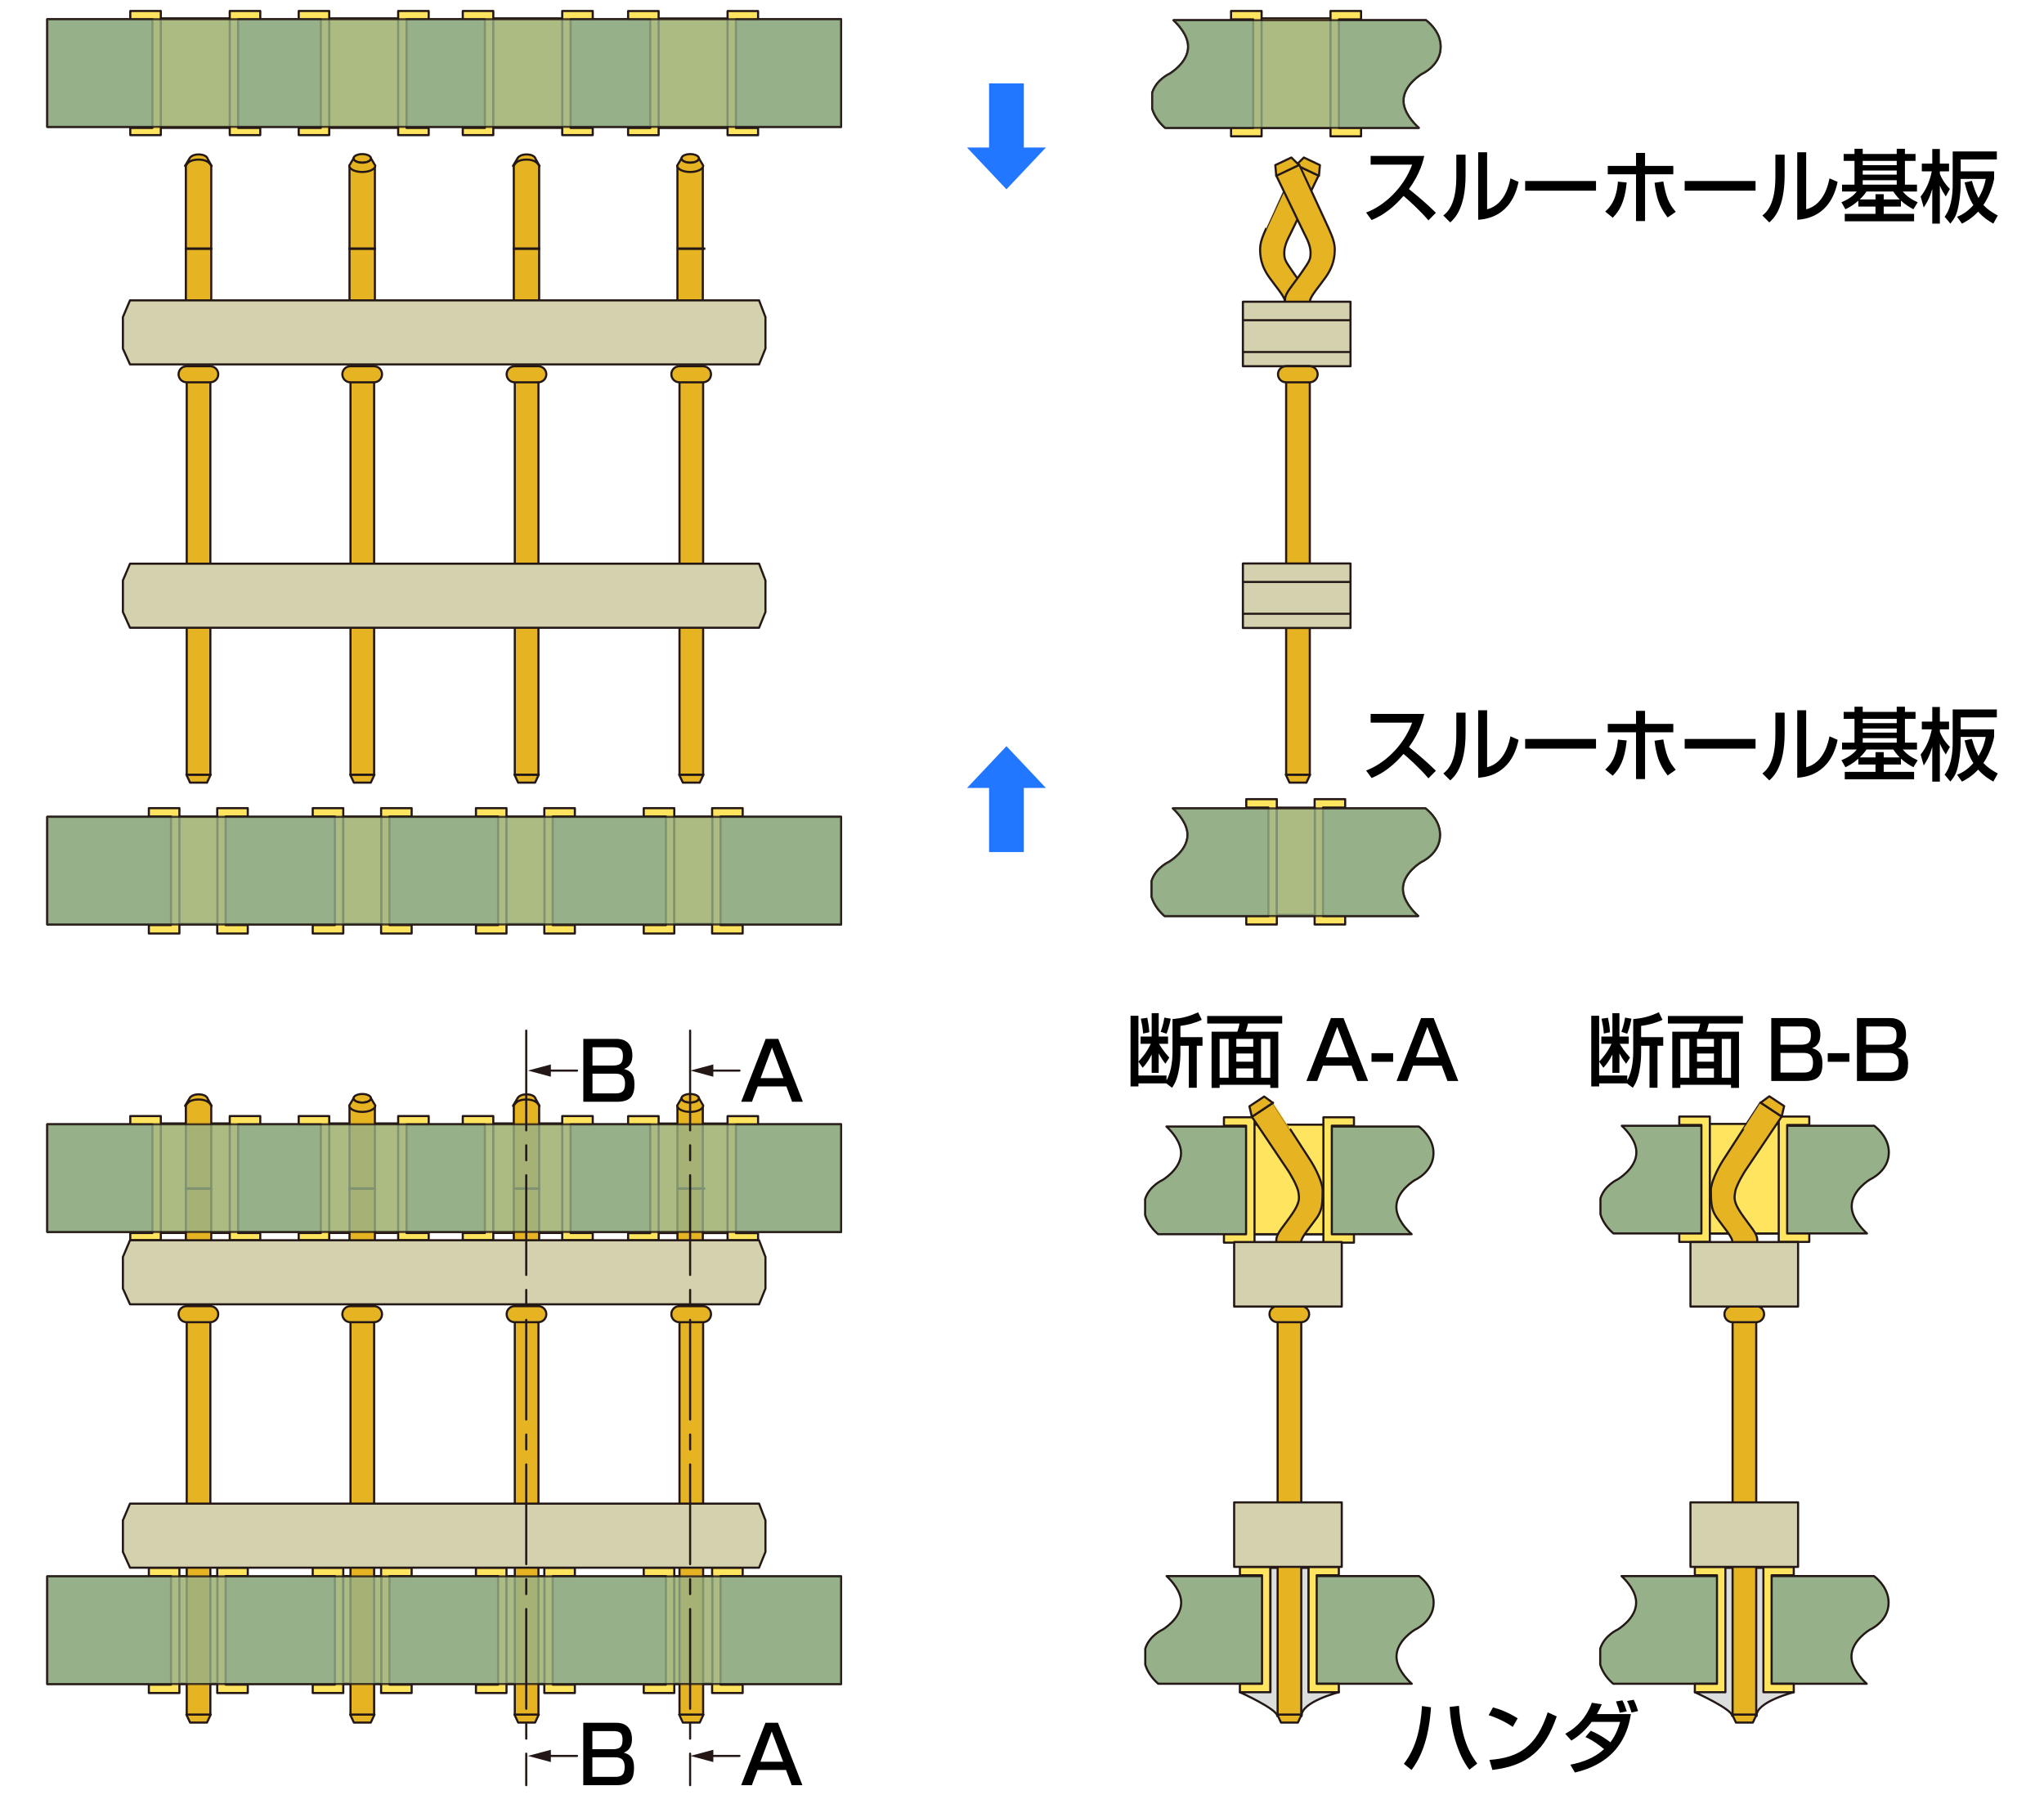 <?xml version="1.0" encoding="utf-8"?>
<!-- Generator: Adobe Illustrator 28.0.0, SVG Export Plug-In . SVG Version: 6.00 Build 0)  -->
<svg version="1.1" id="レイヤー_1" xmlns="http://www.w3.org/2000/svg" xmlns:xlink="http://www.w3.org/1999/xlink" x="0px"
	 y="0px" width="410px" height="360px" viewBox="0 0 410 360" style="enable-background:new 0 0 410 360;" xml:space="preserve">
<style type="text/css">
	.st0{fill:#96B08A;stroke:#231815;stroke-width:0.425;stroke-linecap:round;stroke-linejoin:round;}
	.st1{fill:#FFE45F;stroke:#231815;stroke-width:0.425;stroke-linecap:round;stroke-linejoin:round;}
	.st2{opacity:0.8;fill:#96B08A;stroke:#231815;stroke-width:0.425;stroke-linecap:round;stroke-linejoin:round;}
	.st3{fill:#2177FF;}
	.st4{fill:#E6B422;stroke:#231815;stroke-width:0.425;stroke-linecap:round;stroke-linejoin:round;}
	.st5{fill:#D4D1AE;stroke:#231815;stroke-width:0.425;stroke-linecap:round;stroke-linejoin:round;}
	.st6{fill:#DCDDDD;stroke:#231815;stroke-width:0.42;stroke-linecap:round;stroke-linejoin:round;}
	.st7{fill:#E6B422;stroke:#231815;stroke-width:0.51;stroke-linecap:round;stroke-linejoin:round;}
	.st8{fill:none;stroke:#231815;stroke-width:0.425;stroke-linecap:round;stroke-linejoin:round;stroke-dasharray:20,3,3,3;}
	.st9{fill:none;stroke:#231815;stroke-width:0.425;stroke-linecap:round;stroke-linejoin:round;}
	.st10{fill:#231815;}
</style>
<g>
	<g>
		<path class="st0" d="M281.397,178.246c0-3.222,3.725-5.398,3.725-5.398s3.724-1.633,3.724-5.397c0-2.644-1.832-4.476-2.926-5.336
			h-50.645c1.094,1.022,2.93,3.072,2.93,5.336c0,3.223-3.725,5.397-3.725,5.397s-2.664,1.18-3.48,3.826v3.193
			c0.511,1.761,1.743,3.092,2.597,3.838h50.864C283.392,182.732,281.397,180.605,281.397,178.246z"/>
		<path class="st1" d="M255.269,160.261h-5.286v1.687c0,0,3.248,0,4.441,0c0,1.511,0,20.254,0,21.767c-1.193,0-4.441,0-4.441,0
			v1.688h6.13v-25.142H255.269z"/>
		<path class="st1" d="M264.547,160.261h5.279v1.687c0,0-3.242,0-4.441,0c0,1.511,0,20.254,0,21.767c1.199,0,4.441,0,4.441,0v1.688
			h-6.128v-25.142H264.547z"/>
		<rect x="256.113" y="161.976" class="st1" width="7.621" height="21.5"/>
	</g>
	<path class="st2" d="M281.397,178.246c0-3.222,3.725-5.398,3.725-5.398s3.724-1.633,3.724-5.397c0-2.644-1.832-4.476-2.926-5.336
		h-50.645c1.094,1.022,2.93,3.072,2.93,5.336c0,3.223-3.725,5.397-3.725,5.397s-2.664,1.18-3.48,3.826v3.193
		c0.511,1.761,1.743,3.092,2.597,3.838h50.864C283.392,182.732,281.397,180.605,281.397,178.246z"/>
	<polygon class="st3" points="201.881,37.964 209.791,29.588 205.371,29.588 205.371,16.723 198.394,16.723 198.394,29.588 
		193.974,29.588 	"/>
	<rect x="9.482" y="3.851" class="st0" width="159.229" height="21.594"/>
	<g>
		<g>
			<rect x="31.624" y="3.682" class="st1" width="15.133" height="21.965"/>
			<path class="st1" d="M31.411,2.201h-5.279v1.689c0,0,3.242,0,4.435,0c0,1.509,0,20.257,0,21.765c-1.193,0-4.435,0-4.435,0v1.438
				h6.124V2.201H31.411z"/>
			<path class="st1" d="M46.923,2.201h5.281v1.689c0,0-3.244,0-4.44,0c0,1.509,0,20.257,0,21.765c1.195,0,4.44,0,4.44,0v1.438
				h-6.122V2.201H46.923z"/>
		</g>
		<g>
			<rect x="65.409" y="3.682" class="st1" width="15.133" height="21.965"/>
			<path class="st1" d="M65.196,2.201h-5.279v1.689c0,0,3.242,0,4.435,0c0,1.509,0,20.257,0,21.765c-1.193,0-4.435,0-4.435,0v1.438
				h6.124V2.201H65.196z"/>
			<path class="st1" d="M80.708,2.201h5.281v1.689c0,0-3.244,0-4.44,0c0,1.509,0,20.257,0,21.765c1.195,0,4.44,0,4.44,0v1.438
				h-6.122V2.201H80.708z"/>
		</g>
		<g>
			<rect x="98.318" y="3.682" class="st1" width="15.133" height="21.965"/>
			<path class="st1" d="M98.104,2.201h-5.279v1.689c0,0,3.242,0,4.435,0c0,1.509,0,20.257,0,21.765c-1.193,0-4.435,0-4.435,0v1.438
				h6.124V2.201H98.104z"/>
			<path class="st1" d="M113.616,2.201h5.281v1.689c0,0-3.244,0-4.44,0c0,1.509,0,20.257,0,21.765c1.195,0,4.44,0,4.44,0v1.438
				h-6.122V2.201H113.616z"/>
		</g>
		<g>
			<rect x="131.481" y="3.699" class="st1" width="15.133" height="21.965"/>
			<path class="st1" d="M131.268,2.218h-5.279v1.689c0,0,3.242,0,4.435,0c0,1.509,0,20.257,0,21.765c-1.193,0-4.435,0-4.435,0v1.438
				h6.124V2.218H131.268z"/>
			<path class="st1" d="M146.78,2.218h5.281v1.689c0,0-3.244,0-4.44,0c0,1.509,0,20.257,0,21.765c1.195,0,4.44,0,4.44,0v1.438
				h-6.122V2.218H146.78z"/>
		</g>
	</g>
	<rect x="9.482" y="3.851" class="st2" width="159.229" height="21.594"/>
	<path class="st0" d="M281.519,20.186c0-3.222,3.725-5.398,3.725-5.398s3.724-1.633,3.724-5.397c0-2.644-1.832-4.476-2.926-5.336
		h-50.645c1.094,1.022,2.93,3.072,2.93,5.336c0,3.223-3.725,5.397-3.725,5.397s-2.664,1.18-3.48,3.826v3.193
		c0.511,1.761,1.743,3.092,2.597,3.838h50.864C283.514,24.672,281.519,22.545,281.519,20.186z"/>
	<rect x="252.429" y="3.682" class="st1" width="15.137" height="21.963"/>
	<path class="st1" d="M252.219,2.201h-5.286v1.687c0,0,3.248,0,4.441,0c0,1.511,0,20.254,0,21.767c-1.193,0-4.441,0-4.441,0v1.688
		h6.13V2.201H252.219z"/>
	<path class="st1" d="M267.733,2.201h5.279v1.687c0,0-3.242,0-4.441,0c0,1.511,0,20.254,0,21.767c1.199,0,4.441,0,4.441,0v1.688
		h-6.128V2.201H267.733z"/>
	<path class="st2" d="M281.519,20.186c0-3.222,3.725-5.398,3.725-5.398s3.724-1.633,3.724-5.397c0-2.644-1.832-4.476-2.926-5.336
		h-50.645c1.094,1.022,2.93,3.072,2.93,5.336c0,3.223-3.725,5.397-3.725,5.397s-2.664,1.18-3.48,3.826v3.193
		c0.511,1.761,1.743,3.092,2.597,3.838h50.864C283.514,24.672,281.519,22.545,281.519,20.186z"/>
	<path class="st4" d="M254.045,45.653c-0.841,1.871-1.304,3.043-1.285,4.501c0.017,2.117,0.656,3.804,1.813,5.431
		c1.153,1.634,3.119,3.911,3.14,4.727l0.007,0.958l5.011-0.027c0.021-0.672,0.027,0.064-0.012-1.239
		c-0.037-1.266-1.393-2.589-3.223-5.229c-1.831-2.648-1.885-2.735-1.885-4.225c0-1.494,1.153-3.488,1.153-3.488l5.726-11.86
		l-4.599-2.18C259.893,33.023,254.892,43.788,254.045,45.653z"/>
	<polygon class="st4" points="261.538,31.59 264.757,33.113 264.566,35.258 259.997,33.096 	"/>
	<path class="st4" d="M266.445,45.653c0.843,1.871,1.305,3.043,1.288,4.501c-0.02,2.117-0.664,3.804-1.813,5.431
		c-1.154,1.634-3.122,3.911-3.145,4.727v0.958l-5.014-0.027c-0.028-0.672-0.031,0.064,0.007-1.239
		c0.04-1.266,1.396-2.589,3.227-5.229c1.827-2.648,1.885-2.735,1.885-4.225c0-1.494-1.152-3.488-1.152-3.488l-5.727-11.86
		l4.595-2.18C260.596,33.023,265.604,43.788,266.445,45.653z"/>
	<polygon class="st4" points="259.03,31.59 255.807,33.113 256.001,35.258 260.566,33.096 	"/>
	<g>
		<polygon class="st5" points="270.895,73.446 249.309,73.446 249.309,64.218 249.309,60.514 270.895,60.514 		"/>
		<path class="st5" d="M270.864,64.218"/>
		<line class="st5" x1="249.309" y1="64.218" x2="270.864" y2="64.218"/>
		<line class="st5" x1="249.309" y1="70.596" x2="270.864" y2="70.596"/>
	</g>
	<g>
		<g>
			<g>
				<path d="M274.021,42.622c3.425-1.249,7.459-4.738,9.235-9.604h-8.323v-1.745h10.756c-0.224,0.96-0.784,3.49-3.073,6.643
					c1.873,1.504,3.698,3.073,5.41,4.754l-1.504,1.521c-1.809-2.129-4.258-4.29-4.994-4.898c-1.856,2.145-3.874,3.81-6.402,4.834
					L274.021,42.622z"/>
			</g>
			<g>
				<path d="M293.975,35.115c0,6.723-2.272,8.771-3.073,9.492l-1.393-1.393c0.736-0.592,2.609-2.049,2.609-7.747v-4.45h1.856V35.115
					z M298.297,41.966c3.681-0.88,4.514-5.378,4.674-6.194l1.632,0.704c-1.472,7.043-6.578,7.475-8.099,7.603V30.538h1.793V41.966z"
					/>
			</g>
			<g>
				<path d="M320.139,36.3v1.937h-14.214V36.3H320.139z"/>
			</g>
			<g>
				<path d="M321.989,42.43c0.864-0.816,2.257-2.161,2.545-6.002l1.761,0.176c-0.4,4.129-1.553,5.778-2.801,7.059L321.989,42.43z
					 M329.977,30.666v2.609h5.666v1.681h-5.666v9.38h-1.809v-9.38h-5.667v-1.681h5.667v-2.609H329.977z M333.642,36.396
					c0.528,3.009,1.024,4.402,2.497,6.083l-1.633,1.137c-1.744-2.289-2.257-4.05-2.625-6.963L333.642,36.396z"/>
			</g>
			<g>
				<path d="M352.139,36.3v1.937h-14.214V36.3H352.139z"/>
			</g>
			<g>
				<path d="M357.975,35.115c0,6.723-2.272,8.771-3.073,9.492l-1.393-1.393c0.736-0.592,2.609-2.049,2.609-7.747v-4.45h1.856V35.115
					z M362.297,41.966c3.681-0.88,4.514-5.378,4.674-6.194l1.632,0.704c-1.472,7.043-6.578,7.475-8.099,7.603V30.538h1.793V41.966z"
					/>
			</g>
			<g>
				<path d="M372.758,40.253c-1.168,1.024-1.969,1.408-2.593,1.712l-0.8-1.408c0.88-0.353,2.257-1.041,3.073-2.145h-2.945v-1.376
					h2.497v-4.77h-2.177v-1.393h2.177v-1.041h1.648v1.041h6.818v-1.041h1.649v1.041h2.128v1.393h-2.128v4.77h2.417v1.376h-2.85
					c0.896,1.041,1.665,1.537,2.993,2.161l-0.864,1.393c-0.912-0.496-1.665-0.96-2.497-1.729v1.185h-3.457v1.473h6.098v1.488
					h-13.909v-1.488h6.162v-1.473h-3.441V40.253z M376.199,39.997v-1.056h1.649v1.056h3.217c-0.672-0.672-1.024-1.185-1.296-1.584
					h-5.379c-0.256,0.384-0.608,0.88-1.345,1.584H376.199z M373.639,32.266v0.848h6.818v-0.848H373.639z M373.639,34.203v0.816
					h6.818v-0.816H373.639z M373.639,36.14v0.896h6.818V36.14H373.639z"/>
			</g>
			<g>
				<path d="M385.253,39.421c1.185-1.457,1.856-3.233,2.241-5.058h-2.001V32.81h2.097v-2.929h1.521v2.929h1.841v1.553h-1.841v0.496
					c0.288,0.752,0.849,1.873,2.017,3.025l-0.832,1.521c-0.305-0.48-0.784-1.216-1.185-2.193v7.635h-1.521v-6.979
					c-0.528,1.969-1.345,3.202-1.713,3.746L385.253,39.421z M399.995,35.883c-0.16,0.721-0.673,3.025-2.146,5.234
					c1.024,1.104,2.241,1.761,2.882,2.097l-0.896,1.633c-0.704-0.4-1.921-1.121-3.042-2.401c-1.36,1.44-2.576,2.065-3.249,2.401
					l-0.977-1.376c0.608-0.24,1.841-0.736,3.266-2.337c-0.8-1.265-1.297-2.593-1.761-4.546l1.473-0.304
					c0.336,1.201,0.721,2.321,1.312,3.425c0.992-1.632,1.297-3.025,1.457-3.826h-5.026v1.104c0,1.921-0.336,3.762-0.496,4.546
					c-0.353,1.729-0.849,2.417-1.568,3.313l-1.153-1.376c0.513-0.72,1.617-2.305,1.617-6.579v-6.515h8.852v1.601h-7.251v2.385h6.707
					V35.883z"/>
			</g>
		</g>
	</g>
	<g>
		<rect x="9.482" y="163.81" class="st0" width="159.229" height="21.594"/>
		<g>
			<g>
				<path class="st1" d="M134.412,162.07h-5.286v1.687c0,0,3.248,0,4.441,0c0,1.511,0,20.254,0,21.767c-1.193,0-4.441,0-4.441,0
					v1.688h6.13V162.07H134.412z"/>
				<path class="st1" d="M143.691,162.07h5.279v1.687c0,0-3.242,0-4.441,0c0,1.511,0,20.254,0,21.767c1.199,0,4.441,0,4.441,0v1.688
					h-6.128V162.07H143.691z"/>
				<rect x="135.256" y="163.785" class="st1" width="7.621" height="21.5"/>
			</g>
			<g>
				<path class="st1" d="M100.753,162.07h-5.286v1.687c0,0,3.248,0,4.441,0c0,1.511,0,20.254,0,21.767c-1.193,0-4.441,0-4.441,0
					v1.688h6.13V162.07H100.753z"/>
				<path class="st1" d="M110.032,162.07h5.279v1.687c0,0-3.242,0-4.441,0c0,1.511,0,20.254,0,21.767c1.199,0,4.441,0,4.441,0v1.688
					h-6.128V162.07H110.032z"/>
				<rect x="101.597" y="163.785" class="st1" width="7.621" height="21.5"/>
			</g>
			<g>
				<path class="st1" d="M68.014,162.07h-5.286v1.687c0,0,3.248,0,4.441,0c0,1.511,0,20.254,0,21.767c-1.193,0-4.441,0-4.441,0
					v1.688h6.13V162.07H68.014z"/>
				<path class="st1" d="M77.293,162.07h5.279v1.687c0,0-3.242,0-4.441,0c0,1.511,0,20.254,0,21.767c1.199,0,4.441,0,4.441,0v1.688
					h-6.128V162.07H77.293z"/>
				<rect x="68.858" y="163.785" class="st1" width="7.621" height="21.5"/>
			</g>
			<g>
				<path class="st1" d="M35.143,162.07h-5.286v1.687c0,0,3.248,0,4.441,0c0,1.511,0,20.254,0,21.767c-1.193,0-4.441,0-4.441,0
					v1.688h6.13V162.07H35.143z"/>
				<path class="st1" d="M44.422,162.07h5.279v1.687c0,0-3.242,0-4.441,0c0,1.511,0,20.254,0,21.767c1.199,0,4.441,0,4.441,0v1.688
					h-6.128V162.07H44.422z"/>
				<rect x="35.987" y="163.785" class="st1" width="7.621" height="21.5"/>
			</g>
		</g>
	</g>
	<rect x="9.482" y="163.81" class="st2" width="159.229" height="21.594"/>
	<polygon class="st3" points="201.884,149.641 193.974,158.017 198.394,158.017 198.394,170.882 205.371,170.882 205.371,158.017 
		209.791,158.017 	"/>
	<g>
		<g>
			<g>
				<path d="M274.021,154.521c3.425-1.249,7.459-4.738,9.235-9.604h-8.323v-1.745h10.756c-0.224,0.96-0.784,3.49-3.073,6.643
					c1.873,1.504,3.698,3.073,5.41,4.754l-1.504,1.521c-1.809-2.129-4.258-4.29-4.994-4.898c-1.856,2.145-3.874,3.81-6.402,4.834
					L274.021,154.521z"/>
			</g>
			<g>
				<path d="M293.975,147.015c0,6.723-2.272,8.771-3.073,9.492l-1.393-1.393c0.736-0.592,2.609-2.049,2.609-7.747v-4.45h1.856
					V147.015z M298.297,153.865c3.681-0.88,4.514-5.378,4.674-6.194l1.632,0.704c-1.472,7.043-6.578,7.475-8.099,7.603v-13.541
					h1.793V153.865z"/>
			</g>
			<g>
				<path d="M320.139,148.199v1.937h-14.214v-1.937H320.139z"/>
			</g>
			<g>
				<path d="M321.989,154.33c0.864-0.816,2.257-2.161,2.545-6.002l1.761,0.176c-0.4,4.129-1.553,5.778-2.801,7.059L321.989,154.33z
					 M329.977,142.565v2.609h5.666v1.681h-5.666v9.38h-1.809v-9.38h-5.667v-1.681h5.667v-2.609H329.977z M333.642,148.295
					c0.528,3.009,1.024,4.402,2.497,6.083l-1.633,1.137c-1.744-2.289-2.257-4.05-2.625-6.963L333.642,148.295z"/>
			</g>
			<g>
				<path d="M352.139,148.199v1.937h-14.214v-1.937H352.139z"/>
			</g>
			<g>
				<path d="M357.975,147.015c0,6.723-2.272,8.771-3.073,9.492l-1.393-1.393c0.736-0.592,2.609-2.049,2.609-7.747v-4.45h1.856
					V147.015z M362.297,153.865c3.681-0.88,4.514-5.378,4.674-6.194l1.632,0.704c-1.472,7.043-6.578,7.475-8.099,7.603v-13.541
					h1.793V153.865z"/>
			</g>
			<g>
				<path d="M372.758,152.153c-1.168,1.024-1.969,1.408-2.593,1.712l-0.8-1.408c0.88-0.353,2.257-1.041,3.073-2.145h-2.945v-1.376
					h2.497v-4.77h-2.177v-1.393h2.177v-1.041h1.648v1.041h6.818v-1.041h1.649v1.041h2.128v1.393h-2.128v4.77h2.417v1.376h-2.85
					c0.896,1.041,1.665,1.537,2.993,2.161l-0.864,1.393c-0.912-0.496-1.665-0.96-2.497-1.729v1.185h-3.457v1.473h6.098v1.488
					h-13.909v-1.488h6.162v-1.473h-3.441V152.153z M376.199,151.896v-1.056h1.649v1.056h3.217c-0.672-0.672-1.024-1.185-1.296-1.584
					h-5.379c-0.256,0.384-0.608,0.88-1.345,1.584H376.199z M373.639,144.166v0.848h6.818v-0.848H373.639z M373.639,146.102v0.816
					h6.818v-0.816H373.639z M373.639,148.039v0.896h6.818v-0.896H373.639z"/>
			</g>
			<g>
				<path d="M385.253,151.32c1.185-1.457,1.856-3.233,2.241-5.058h-2.001v-1.553h2.097v-2.929h1.521v2.929h1.841v1.553h-1.841v0.496
					c0.288,0.752,0.849,1.873,2.017,3.025l-0.832,1.521c-0.305-0.48-0.784-1.216-1.185-2.193v7.635h-1.521v-6.979
					c-0.528,1.969-1.345,3.202-1.713,3.746L385.253,151.32z M399.995,147.783c-0.16,0.721-0.673,3.025-2.146,5.234
					c1.024,1.104,2.241,1.761,2.882,2.097l-0.896,1.633c-0.704-0.4-1.921-1.121-3.042-2.401c-1.36,1.44-2.576,2.065-3.249,2.401
					l-0.977-1.376c0.608-0.24,1.841-0.736,3.266-2.337c-0.8-1.265-1.297-2.593-1.761-4.546l1.473-0.304
					c0.336,1.201,0.721,2.321,1.312,3.425c0.992-1.632,1.297-3.025,1.457-3.826h-5.026v1.104c0,1.921-0.336,3.762-0.496,4.546
					c-0.353,1.729-0.849,2.417-1.568,3.313l-1.153-1.376c0.513-0.72,1.617-2.305,1.617-6.579v-6.515h8.852v1.601h-7.251v2.385h6.707
					V147.783z"/>
			</g>
		</g>
	</g>
	<g>
		<path class="st0" d="M280.121,332.209c0-3.222,3.725-5.398,3.725-5.398s3.724-1.633,3.724-5.397c0-2.644-1.832-4.476-2.926-5.336
			H234c1.094,1.022,2.93,3.072,2.93,5.336c0,3.223-3.725,5.397-3.725,5.397s-2.664,1.18-3.48,3.826v3.193
			c0.511,1.761,1.743,3.092,2.597,3.838h50.864C282.116,336.696,280.121,334.568,280.121,332.209z"/>
		<path class="st1" d="M253.993,314.225h-5.286v1.687c0,0,3.248,0,4.441,0c0,1.511,0,20.254,0,21.767c-1.193,0-4.441,0-4.441,0
			v1.688h6.13v-25.142H253.993z"/>
		<path class="st1" d="M263.271,314.225h5.279v1.687c0,0-3.242,0-4.441,0c0,1.511,0,20.254,0,21.767c1.199,0,4.441,0,4.441,0v1.688
			h-6.128v-25.142H263.271z"/>
		<path class="st6" d="M262.458,339.367v-24.943h-7.621v24.943h-6.13c0,0,7.499,3.386,7.499,4.781h4.884
			c-0.182-2.841,7.461-4.781,7.461-4.781H262.458z"/>
	</g>
	<g>
		<g>
			<rect x="70.106" y="33.24" class="st4" width="5.088" height="38.272"/>
			<line class="st7" x1="70.106" y1="49.87" x2="75.195" y2="49.87"/>
			<path class="st4" d="M70.912,31.765c0,0.475,0.788,0.863,1.757,0.863c0.965,0,1.748-0.388,1.748-0.863
				c0-0.475-0.783-0.863-1.748-0.863C71.699,30.903,70.912,31.29,70.912,31.765z"/>
			<path class="st4" d="M70.057,33.213c0,0.71,1.167,1.28,2.611,1.28c1.443,0,2.608-0.571,2.608-1.28l-0.859-1.448
				c0,0.475-0.783,0.863-1.748,0.863c-0.969,0-1.757-0.388-1.757-0.863L70.057,33.213z"/>
			<path class="st4" d="M108.149,71.252h-5.088V33.24c0,0,0.729-1.489,2.545-1.489c1.812,0,2.543,1.489,2.543,1.489V71.252z"/>
			<line class="st7" x1="103.061" y1="49.87" x2="108.149" y2="49.87"/>
			<path class="st4" d="M102.903,33.28c0.231-0.654,1.264-1.279,2.703-1.279c1.444,0,2.371,0.637,2.608,1.279l-0.796-1.455
				c-0.146-0.516-0.848-0.852-1.812-0.852c-0.971,0-1.603,0.363-1.85,0.863L102.903,33.28z"/>
			<path class="st4" d="M42.37,71.252h-5.089V33.24c0,0,0.732-1.489,2.545-1.489c1.817,0,2.544,1.489,2.544,1.489V71.252z"/>
			<line class="st7" x1="37.281" y1="49.87" x2="42.37" y2="49.87"/>
			<path class="st4" d="M37.121,33.28c0.231-0.654,1.267-1.279,2.706-1.279c1.444,0,2.372,0.637,2.611,1.279l-0.795-1.455
				c-0.152-0.516-0.848-0.852-1.817-0.852c-0.969,0-1.604,0.363-1.85,0.863L37.121,33.28z"/>
			<rect x="135.885" y="33.24" class="st4" width="5.088" height="38.012"/>
			<path class="st4" d="M136.695,31.765c0,0.475,0.783,0.863,1.752,0.863c0.967,0,1.753-0.388,1.753-0.863
				c0-0.475-0.786-0.863-1.753-0.863C137.478,30.903,136.695,31.29,136.695,31.765z"/>
			<path class="st4" d="M135.84,33.213c0,0.71,1.165,1.28,2.607,1.28c1.439,0,2.611-0.571,2.611-1.28l-0.858-1.448
				c0,0.475-0.786,0.863-1.753,0.863c-0.969,0-1.752-0.388-1.752-0.863L135.84,33.213z"/>
			<line class="st7" x1="136.178" y1="49.87" x2="141.265" y2="49.87"/>
			<g>
				<polygon class="st4" points="41.522,156.957 38.13,156.957 37.383,155.354 42.268,155.354 				"/>
				<rect x="37.454" y="73.446" class="st4" width="4.742" height="81.908"/>
				<path class="st4" d="M43.778,75.056c0,0.894-0.715,1.61-1.61,1.61h-4.74c-0.894,0-1.61-0.715-1.61-1.61l0,0
					c0-0.894,0.715-1.61,1.61-1.61h4.74C43.062,73.446,43.778,74.162,43.778,75.056L43.778,75.056z"/>
			</g>
			<g>
				<polygon class="st4" points="74.375,156.957 70.982,156.957 70.236,155.354 75.12,155.354 				"/>
				<rect x="70.306" y="73.446" class="st4" width="4.742" height="81.908"/>
				<path class="st4" d="M76.63,75.056c0,0.894-0.715,1.61-1.61,1.61h-4.74c-0.894,0-1.61-0.715-1.61-1.61l0,0
					c0-0.894,0.715-1.61,1.61-1.61h4.74C75.914,73.446,76.63,74.162,76.63,75.056L76.63,75.056z"/>
			</g>
			<g>
				<polygon class="st4" points="107.33,156.957 103.938,156.957 103.191,155.354 108.076,155.354 				"/>
				<rect x="103.262" y="73.446" class="st4" width="4.742" height="81.908"/>
				<path class="st4" d="M109.586,75.056c0,0.894-0.715,1.61-1.61,1.61h-4.74c-0.894,0-1.61-0.715-1.61-1.61l0,0
					c0-0.894,0.715-1.61,1.61-1.61h4.74C108.87,73.446,109.586,74.162,109.586,75.056L109.586,75.056z"/>
			</g>
			<g>
				<polygon class="st4" points="140.366,156.957 136.973,156.957 136.227,155.354 141.111,155.354 				"/>
				<rect x="136.298" y="73.446" class="st4" width="4.742" height="81.908"/>
				<path class="st4" d="M142.621,75.056c0,0.894-0.715,1.61-1.61,1.61h-4.74c-0.894,0-1.61-0.715-1.61-1.61l0,0
					c0-0.894,0.715-1.61,1.61-1.61h4.74C141.906,73.446,142.621,74.162,142.621,75.056L142.621,75.056z"/>
			</g>
		</g>
		<polygon class="st5" points="153.542,63.587 153.542,69.914 152.259,73.078 26.075,73.078 24.651,69.914 24.651,63.587 
			26.075,60.234 152.259,60.234 		"/>
		<polygon class="st5" points="153.542,116.403 153.542,122.73 152.259,125.894 26.075,125.894 24.651,122.73 24.651,116.403 
			26.075,113.05 152.259,113.05 		"/>
	</g>
	<g>
		<polygon class="st4" points="262.052,156.957 258.659,156.957 257.913,155.354 262.797,155.354 		"/>
		<rect x="257.984" y="73.446" class="st4" width="4.742" height="81.908"/>
		<path class="st4" d="M264.307,75.056c0,0.894-0.715,1.61-1.61,1.61h-4.74c-0.894,0-1.61-0.715-1.61-1.61l0,0
			c0-0.894,0.715-1.61,1.61-1.61h4.74C263.591,73.446,264.307,74.162,264.307,75.056L264.307,75.056z"/>
	</g>
	<rect x="9.482" y="225.469" class="st0" width="159.229" height="21.594"/>
	<g>
		<g>
			<rect x="31.624" y="225.301" class="st1" width="15.133" height="21.965"/>
			<path class="st1" d="M31.411,223.82h-5.279v1.689c0,0,3.242,0,4.435,0c0,1.509,0,20.257,0,21.765c-1.193,0-4.435,0-4.435,0v1.438
				h6.124V223.82H31.411z"/>
			<path class="st1" d="M46.923,223.82h5.281v1.689c0,0-3.244,0-4.44,0c0,1.509,0,20.257,0,21.765c1.195,0,4.44,0,4.44,0v1.438
				h-6.122V223.82H46.923z"/>
		</g>
		<g>
			<rect x="65.409" y="225.301" class="st1" width="15.133" height="21.965"/>
			<path class="st1" d="M65.196,223.82h-5.279v1.689c0,0,3.242,0,4.435,0c0,1.509,0,20.257,0,21.765c-1.193,0-4.435,0-4.435,0v1.438
				h6.124V223.82H65.196z"/>
			<path class="st1" d="M80.708,223.82h5.281v1.689c0,0-3.244,0-4.44,0c0,1.509,0,20.257,0,21.765c1.195,0,4.44,0,4.44,0v1.438
				h-6.122V223.82H80.708z"/>
		</g>
		<g>
			<rect x="98.318" y="225.301" class="st1" width="15.133" height="21.965"/>
			<path class="st1" d="M98.104,223.82h-5.279v1.689c0,0,3.242,0,4.435,0c0,1.509,0,20.257,0,21.765c-1.193,0-4.435,0-4.435,0v1.438
				h6.124V223.82H98.104z"/>
			<path class="st1" d="M113.616,223.82h5.281v1.689c0,0-3.244,0-4.44,0c0,1.509,0,20.257,0,21.765c1.195,0,4.44,0,4.44,0v1.438
				h-6.122V223.82H113.616z"/>
		</g>
		<g>
			<rect x="131.481" y="225.318" class="st1" width="15.133" height="21.965"/>
			<path class="st1" d="M131.268,223.837h-5.279v1.689c0,0,3.242,0,4.435,0c0,1.509,0,20.257,0,21.765c-1.193,0-4.435,0-4.435,0
				v1.438h6.124v-24.892H131.268z"/>
			<path class="st1" d="M146.78,223.837h5.281v1.689c0,0-3.244,0-4.44,0c0,1.509,0,20.257,0,21.765c1.195,0,4.44,0,4.44,0v1.438
				h-6.122v-24.892H146.78z"/>
		</g>
	</g>
	<g>
		<rect x="9.482" y="316.129" class="st0" width="159.229" height="21.594"/>
		<g>
			<g>
				<path class="st1" d="M134.412,314.389h-5.286v1.687c0,0,3.248,0,4.441,0c0,1.511,0,20.254,0,21.767c-1.193,0-4.441,0-4.441,0
					v1.688h6.13v-25.142H134.412z"/>
				<path class="st1" d="M143.691,314.389h5.279v1.687c0,0-3.242,0-4.441,0c0,1.511,0,20.254,0,21.767c1.199,0,4.441,0,4.441,0
					v1.688h-6.128v-25.142H143.691z"/>
				<rect x="135.256" y="316.104" class="st1" width="7.621" height="21.5"/>
			</g>
			<g>
				<path class="st1" d="M100.753,314.389h-5.286v1.687c0,0,3.248,0,4.441,0c0,1.511,0,20.254,0,21.767c-1.193,0-4.441,0-4.441,0
					v1.688h6.13v-25.142H100.753z"/>
				<path class="st1" d="M110.032,314.389h5.279v1.687c0,0-3.242,0-4.441,0c0,1.511,0,20.254,0,21.767c1.199,0,4.441,0,4.441,0
					v1.688h-6.128v-25.142H110.032z"/>
				<rect x="101.597" y="316.104" class="st1" width="7.621" height="21.5"/>
			</g>
			<g>
				<path class="st1" d="M68.014,314.389h-5.286v1.687c0,0,3.248,0,4.441,0c0,1.511,0,20.254,0,21.767c-1.193,0-4.441,0-4.441,0
					v1.688h6.13v-25.142H68.014z"/>
				<path class="st1" d="M77.293,314.389h5.279v1.687c0,0-3.242,0-4.441,0c0,1.511,0,20.254,0,21.767c1.199,0,4.441,0,4.441,0v1.688
					h-6.128v-25.142H77.293z"/>
				<rect x="68.858" y="316.104" class="st1" width="7.621" height="21.5"/>
			</g>
			<g>
				<path class="st1" d="M35.143,314.389h-5.286v1.687c0,0,3.248,0,4.441,0c0,1.511,0,20.254,0,21.767c-1.193,0-4.441,0-4.441,0
					v1.688h6.13v-25.142H35.143z"/>
				<path class="st1" d="M44.422,314.389h5.279v1.687c0,0-3.242,0-4.441,0c0,1.511,0,20.254,0,21.767c1.199,0,4.441,0,4.441,0v1.688
					h-6.128v-25.142H44.422z"/>
				<rect x="35.987" y="316.104" class="st1" width="7.621" height="21.5"/>
			</g>
		</g>
	</g>
	<g>
		<g>
			<rect x="70.106" y="221.735" class="st4" width="5.088" height="38.272"/>
			<line class="st7" x1="70.106" y1="238.365" x2="75.195" y2="238.365"/>
			<path class="st4" d="M70.912,220.26c0,0.475,0.788,0.863,1.757,0.863c0.965,0,1.748-0.388,1.748-0.863
				c0-0.475-0.783-0.863-1.748-0.863C71.699,219.397,70.912,219.785,70.912,220.26z"/>
			<path class="st4" d="M70.057,221.708c0,0.71,1.167,1.28,2.611,1.28c1.443,0,2.608-0.571,2.608-1.28l-0.859-1.448
				c0,0.475-0.783,0.863-1.748,0.863c-0.969,0-1.757-0.388-1.757-0.863L70.057,221.708z"/>
			<path class="st4" d="M108.149,259.747h-5.088v-38.012c0,0,0.729-1.489,2.545-1.489c1.812,0,2.543,1.489,2.543,1.489V259.747z"/>
			<line class="st7" x1="103.061" y1="238.365" x2="108.149" y2="238.365"/>
			<path class="st4" d="M102.903,221.775c0.231-0.654,1.264-1.279,2.703-1.279c1.444,0,2.371,0.637,2.608,1.279l-0.796-1.455
				c-0.146-0.516-0.848-0.852-1.812-0.852c-0.971,0-1.603,0.363-1.85,0.863L102.903,221.775z"/>
			<path class="st4" d="M42.37,259.747h-5.089v-38.012c0,0,0.732-1.489,2.545-1.489c1.817,0,2.544,1.489,2.544,1.489V259.747z"/>
			<line class="st7" x1="37.281" y1="238.365" x2="42.37" y2="238.365"/>
			<path class="st4" d="M37.121,221.775c0.231-0.654,1.267-1.279,2.706-1.279c1.444,0,2.372,0.637,2.611,1.279l-0.795-1.455
				c-0.152-0.516-0.848-0.852-1.817-0.852c-0.969,0-1.604,0.363-1.85,0.863L37.121,221.775z"/>
			<rect x="135.885" y="221.735" class="st4" width="5.088" height="38.012"/>
			<path class="st4" d="M136.695,220.26c0,0.475,0.783,0.863,1.752,0.863c0.967,0,1.753-0.388,1.753-0.863
				c0-0.475-0.786-0.863-1.753-0.863C137.478,219.397,136.695,219.785,136.695,220.26z"/>
			<path class="st4" d="M135.84,221.708c0,0.71,1.165,1.28,2.607,1.28c1.439,0,2.611-0.571,2.611-1.28l-0.858-1.448
				c0,0.475-0.786,0.863-1.753,0.863c-0.969,0-1.752-0.388-1.752-0.863L135.84,221.708z"/>
			<line class="st7" x1="136.178" y1="238.365" x2="141.265" y2="238.365"/>
			<g>
				<polygon class="st4" points="41.522,345.452 38.13,345.452 37.383,343.849 42.268,343.849 				"/>
				<rect x="37.454" y="261.941" class="st4" width="4.742" height="81.908"/>
				<path class="st4" d="M43.778,263.551c0,0.894-0.715,1.61-1.61,1.61h-4.74c-0.894,0-1.61-0.716-1.61-1.61l0,0
					c0-0.894,0.715-1.61,1.61-1.61h4.74C43.062,261.941,43.778,262.657,43.778,263.551L43.778,263.551z"/>
			</g>
			<g>
				<polygon class="st4" points="74.375,345.452 70.982,345.452 70.236,343.849 75.12,343.849 				"/>
				<rect x="70.306" y="261.941" class="st4" width="4.742" height="81.908"/>
				<path class="st4" d="M76.63,263.551c0,0.894-0.715,1.61-1.61,1.61h-4.74c-0.894,0-1.61-0.716-1.61-1.61l0,0
					c0-0.894,0.715-1.61,1.61-1.61h4.74C75.914,261.941,76.63,262.657,76.63,263.551L76.63,263.551z"/>
			</g>
			<g>
				<polygon class="st4" points="107.33,345.452 103.938,345.452 103.191,343.849 108.076,343.849 				"/>
				<rect x="103.262" y="261.941" class="st4" width="4.742" height="81.908"/>
				<path class="st4" d="M109.586,263.551c0,0.894-0.715,1.61-1.61,1.61h-4.74c-0.894,0-1.61-0.716-1.61-1.61l0,0
					c0-0.894,0.715-1.61,1.61-1.61h4.74C108.87,261.941,109.586,262.657,109.586,263.551L109.586,263.551z"/>
			</g>
			<g>
				<polygon class="st4" points="140.366,345.452 136.973,345.452 136.227,343.849 141.111,343.849 				"/>
				<rect x="136.298" y="261.941" class="st4" width="4.742" height="81.908"/>
				<path class="st4" d="M142.621,263.551c0,0.894-0.715,1.61-1.61,1.61h-4.74c-0.894,0-1.61-0.716-1.61-1.61l0,0
					c0-0.894,0.715-1.61,1.61-1.61h4.74C141.906,261.941,142.621,262.657,142.621,263.551L142.621,263.551z"/>
			</g>
		</g>
		<polygon class="st5" points="153.542,252.082 153.542,258.409 152.259,261.573 26.075,261.573 24.651,258.409 24.651,252.082 
			26.075,248.729 152.259,248.729 		"/>
		<polygon class="st5" points="153.542,304.898 153.542,311.225 152.259,314.389 26.075,314.389 24.651,311.225 24.651,304.898 
			26.075,301.545 152.259,301.545 		"/>
	</g>
	<rect x="9.482" y="225.469" class="st2" width="159.229" height="21.594"/>
	<rect x="9.482" y="316.129" class="st2" width="159.229" height="21.594"/>
	<line class="st8" x1="138.429" y1="206.687" x2="138.429" y2="358.011"/>
	<line class="st8" x1="105.558" y1="206.687" x2="105.558" y2="358.011"/>
	<g>
		<g>
			<line class="st9" x1="148.338" y1="214.699" x2="142.241" y2="214.699"/>
			<g>
				<polygon class="st10" points="143.084,213.463 138.474,214.699 143.084,215.934 				"/>
			</g>
		</g>
	</g>
	<g>
		<g>
			<line class="st9" x1="115.748" y1="214.699" x2="109.651" y2="214.699"/>
			<g>
				<polygon class="st10" points="110.494,213.463 105.884,214.699 110.494,215.934 				"/>
			</g>
		</g>
	</g>
	<g>
		<g>
			<g>
				<path d="M161.046,220.956h-2.161l-1.152-3.073h-5.747l-1.152,3.073h-2.161l4.914-12.613h2.529L161.046,220.956z
					 M152.563,216.218h4.594l-2.305-6.114L152.563,216.218z"/>
			</g>
		</g>
	</g>
	<g>
		<g>
			<g>
				<path d="M123.663,208.343c2.625,0,3.185,1.873,3.185,3.298c0,1.104-0.32,2.257-1.665,2.736c1.232,0.368,2.081,0.945,2.081,3.042
					c0,2.112-0.592,3.537-3.505,3.537h-6.755v-12.613H123.663z M118.845,210.023v3.666h4.114c1.776,0,1.985-0.816,1.985-1.985
					c0-1.345-0.625-1.681-1.921-1.681H118.845z M118.845,215.322v3.953h4.594c1.168,0,1.937-0.288,1.937-1.984
					c0-1.969-1.312-1.969-2.161-1.969H118.845z"/>
			</g>
		</g>
	</g>
	<g>
		<g>
			<g>
				<path d="M160.95,358.011h-2.145l-1.144-3.05h-5.703l-1.144,3.05h-2.145l4.876-12.517h2.51L160.95,358.011z M152.531,353.309
					h4.559l-2.288-6.067L152.531,353.309z"/>
			</g>
		</g>
	</g>
	<g>
		<g>
			<g>
				<path d="M123.604,345.494c2.605,0,3.161,1.858,3.161,3.271c0,1.097-0.318,2.24-1.652,2.717c1.223,0.365,2.065,0.937,2.065,3.018
					c0,2.097-0.587,3.511-3.479,3.511h-6.703v-12.517H123.604z M118.823,347.162v3.637h4.082c1.763,0,1.97-0.81,1.97-1.97
					c0-1.334-0.619-1.667-1.906-1.667H118.823z M118.823,352.419v3.924h4.559c1.16,0,1.922-0.286,1.922-1.97
					c0-1.954-1.303-1.954-2.145-1.954H118.823z"/>
			</g>
		</g>
	</g>
	<g>
		<g>
			<line class="st9" x1="148.338" y1="352.141" x2="142.241" y2="352.141"/>
			<g>
				<polygon class="st10" points="143.084,350.906 138.474,352.141 143.084,353.377 				"/>
			</g>
		</g>
	</g>
	<g>
		<g>
			<line class="st9" x1="115.748" y1="352.141" x2="109.651" y2="352.141"/>
			<g>
				<polygon class="st10" points="110.494,350.906 105.884,352.141 110.494,353.377 				"/>
			</g>
		</g>
	</g>
	<path class="st0" d="M280.093,242.051c0-3.222,3.725-5.398,3.725-5.398s3.724-1.633,3.724-5.397c0-2.644-1.832-4.476-2.926-5.336
		h-50.645c1.094,1.022,2.93,3.072,2.93,5.336c0,3.223-3.725,5.397-3.725,5.397s-2.664,1.18-3.48,3.826v3.193
		c0.511,1.761,1.743,3.092,2.597,3.838h50.864C282.088,246.537,280.093,244.41,280.093,242.051z"/>
	<rect x="251.003" y="225.547" class="st1" width="15.137" height="21.963"/>
	<path class="st1" d="M250.793,224.067h-5.286v1.687c0,0,3.248,0,4.441,0c0,1.511,0,20.254,0,21.767c-1.193,0-4.441,0-4.441,0v1.688
		h6.13v-25.142H250.793z"/>
	<path class="st1" d="M266.308,224.067h5.279v1.687c0,0-3.242,0-4.441,0c0,1.511,0,20.254,0,21.767c1.199,0,4.441,0,4.441,0v1.688
		h-6.128v-25.142H266.308z"/>
	<path class="st4" d="M262.932,232.832c1.095,1.731,2.385,4.46,2.371,5.916c-0.019,2.12,0.014,3.803-1.139,5.436
		c-1.154,1.635-3.12,3.911-3.14,4.729l-0.005,0.958l-5.017-0.029c-0.024-0.671-0.027,0.057,0.017-1.238
		c0.034-1.266,1.411-2.577,3.223-5.233c1.574-2.314,1.364-3.172,1.211-4.22c-0.218-1.478-1.991-4.258-1.991-4.258l-7.353-10.925
		l4.244-2.809C255.351,221.158,261.833,231.104,262.932,232.832z"/>
	<polygon class="st4" points="253.583,219.904 250.615,221.868 251.107,223.967 255.32,221.176 	"/>
	<path class="st5" d="M269.111,252.813"/>
	<g>
		<g>
			<g>
				<path d="M235.19,204.379c2.081-0.208,3.218-0.512,5.139-1.36l0.736,1.505c-1.425,0.672-2.85,1.024-4.29,1.216v2.258h4.434v1.729
					h-1.152v8.419h-1.601v-8.419h-1.681v1.265c0,0.912-0.032,2.24-0.368,3.873c-0.4,2.017-1.04,2.897-1.312,3.281l-1.152-0.88
					h-5.587v0.608h-1.584v-14.166h1.584v9.188c0.688-0.736,1.585-1.713,2.481-3.569h-2.049v-1.457h2.225v-4.689h1.409v4.689h1.872
					v1.457h-1.809c0.208,0.384,0.977,1.601,2.065,2.77l-0.785,1.232c-0.256-0.32-0.768-1.009-1.344-2.081v3.905h-1.409v-3.682
					c-0.672,1.312-1.136,1.938-1.809,2.657l-0.849-1.217v2.785h5.635v0.961c1.152-1.985,1.2-4.914,1.2-5.65V204.379z
					 M230.133,204.107c0.112,0.544,0.336,1.696,0.4,2.896l-1.233,0.272c-0.111-1.265-0.191-1.696-0.464-2.978L230.133,204.107z
					 M234.839,204.299c-0.064,0.272-0.32,1.713-0.849,3.01l-1.169-0.385c0.16-0.448,0.513-1.424,0.736-2.849L234.839,204.299z"/>
			</g>
			<g>
				<path d="M257.193,205.26h-6.851c-0.145,0.64-0.288,1.136-0.465,1.648h6.531v11.269h-1.601v-0.624h-10.165v0.624h-1.616v-11.269
					h5.17c0.145-0.384,0.336-1.009,0.433-1.648h-6.482v-1.505h15.046V205.26z M244.644,208.349v7.779h1.81v-7.779H244.644z
					 M247.989,208.349v1.568h3.394v-1.568H247.989z M247.989,211.278v1.632h3.394v-1.632H247.989z M247.989,214.271v1.856h3.394
					v-1.856H247.989z M252.951,208.349v7.779h1.857v-7.779H252.951z"/>
			</g>
			<g>
				<path d="M274.424,216.784h-2.161l-1.152-3.073h-5.746l-1.152,3.073h-2.161l4.914-12.613h2.529L274.424,216.784z M265.94,212.046
					h4.594l-2.305-6.114L265.94,212.046z"/>
			</g>
			<g>
				<path d="M279.444,211.214v1.729h-4.337v-1.729H279.444z"/>
			</g>
			<g>
				<path d="M292.504,216.784h-2.161l-1.152-3.073h-5.746l-1.152,3.073h-2.161l4.914-12.613h2.529L292.504,216.784z
					 M284.021,212.046h4.594l-2.305-6.114L284.021,212.046z"/>
			</g>
		</g>
	</g>
	<path class="st0" d="M371.427,241.903c0-3.222,3.725-5.398,3.725-5.398s3.724-1.633,3.724-5.397c0-2.644-1.832-4.476-2.926-5.336
		h-50.645c1.094,1.022,2.93,3.072,2.93,5.336c0,3.223-3.725,5.397-3.725,5.397s-2.664,1.18-3.48,3.826v3.193
		c0.511,1.761,1.743,3.092,2.597,3.838h50.864C373.421,246.39,371.427,244.262,371.427,241.903z"/>
	<rect x="342.337" y="225.4" class="st1" width="15.137" height="21.963"/>
	<path class="st1" d="M342.127,223.919h-5.286v1.687c0,0,3.248,0,4.441,0c0,1.511,0,20.254,0,21.767c-1.193,0-4.441,0-4.441,0v1.688
		h6.13v-25.142H342.127z"/>
	<path class="st1" d="M357.641,223.919h5.279v1.687c0,0-3.242,0-4.441,0c0,1.511,0,20.254,0,21.767c1.199,0,4.441,0,4.441,0v1.688
		h-6.128v-25.142H357.641z"/>
	<path class="st4" d="M345.556,232.785c-1.094,1.731-2.387,4.46-2.373,5.916c0.019,2.12-0.014,3.803,1.141,5.436
		c1.154,1.635,3.124,3.911,3.141,4.729l0.005,0.958l5.02-0.029c0.022-0.671,0.022,0.057-0.012-1.238
		c-0.04-1.266-1.418-2.577-3.23-5.233c-1.575-2.314-1.363-3.172-1.211-4.22c0.218-1.478,1.996-4.258,1.996-4.258l7.349-10.925
		l-4.245-2.809C353.136,221.111,346.656,231.057,345.556,232.785z"/>
	<polygon class="st4" points="354.905,219.858 357.876,221.822 357.382,223.92 353.165,221.13 	"/>
	<path class="st5" d="M361.464,252.766"/>
	<g>
		<g>
			<g>
				<path d="M327.604,204.379c2.081-0.208,3.218-0.512,5.139-1.36l0.736,1.505c-1.425,0.672-2.85,1.024-4.29,1.216v2.258h4.434
					v1.729h-1.152v8.419h-1.601v-8.419h-1.681v1.265c0,0.912-0.032,2.24-0.368,3.873c-0.4,2.017-1.04,2.897-1.312,3.281l-1.152-0.88
					h-5.587v0.608h-1.584v-14.166h1.584v9.188c0.688-0.736,1.585-1.713,2.481-3.569h-2.049v-1.457h2.225v-4.689h1.409v4.689h1.872
					v1.457h-1.809c0.208,0.384,0.977,1.601,2.065,2.77l-0.785,1.232c-0.256-0.32-0.768-1.009-1.344-2.081v3.905h-1.409v-3.682
					c-0.672,1.312-1.136,1.938-1.809,2.657l-0.849-1.217v2.785h5.635v0.961c1.152-1.985,1.2-4.914,1.2-5.65V204.379z
					 M322.546,204.107c0.112,0.544,0.336,1.696,0.4,2.896l-1.232,0.272c-0.112-1.265-0.192-1.696-0.465-2.978L322.546,204.107z
					 M327.252,204.299c-0.064,0.272-0.32,1.713-0.849,3.01l-1.169-0.385c0.16-0.448,0.513-1.424,0.736-2.849L327.252,204.299z"/>
			</g>
			<g>
				<path d="M349.606,205.26h-6.851c-0.145,0.64-0.288,1.136-0.465,1.648h6.531v11.269h-1.601v-0.624h-10.165v0.624h-1.616v-11.269
					h5.17c0.145-0.384,0.336-1.009,0.433-1.648h-6.482v-1.505h15.046V205.26z M337.057,208.349v7.779h1.81v-7.779H337.057z
					 M340.402,208.349v1.568h3.394v-1.568H340.402z M340.402,211.278v1.632h3.394v-1.632H340.402z M340.402,214.271v1.856h3.394
					v-1.856H340.402z M345.364,208.349v7.779h1.857v-7.779H345.364z"/>
			</g>
			<g>
				<path d="M361.955,204.171c2.625,0,3.186,1.873,3.186,3.298c0,1.104-0.32,2.257-1.665,2.736c1.232,0.368,2.081,0.945,2.081,3.042
					c0,2.112-0.593,3.537-3.506,3.537h-6.754v-12.613H361.955z M357.137,205.852v3.666h4.114c1.776,0,1.984-0.816,1.984-1.985
					c0-1.345-0.624-1.681-1.921-1.681H357.137z M357.137,211.15v3.953h4.595c1.168,0,1.937-0.288,1.937-1.984
					c0-1.969-1.312-1.969-2.161-1.969H357.137z"/>
			</g>
			<g>
				<path d="M370.961,211.214v1.729h-4.337v-1.729H370.961z"/>
			</g>
			<g>
				<path d="M379.139,204.171c2.625,0,3.186,1.873,3.186,3.298c0,1.104-0.32,2.257-1.665,2.736c1.232,0.368,2.081,0.945,2.081,3.042
					c0,2.112-0.593,3.537-3.506,3.537h-6.754v-12.613H379.139z M374.32,205.852v3.666h4.114c1.776,0,1.984-0.816,1.984-1.985
					c0-1.345-0.624-1.681-1.921-1.681H374.32z M374.32,211.15v3.953h4.595c1.168,0,1.937-0.288,1.937-1.984
					c0-1.969-1.312-1.969-2.161-1.969H374.32z"/>
			</g>
		</g>
	</g>
	<g>
		<g>
			<g>
				<path d="M281.596,353.725c2.561-3.265,3.377-7.459,3.633-11.589l1.809,0.257c-0.368,5.506-1.648,9.588-3.905,12.564
					L281.596,353.725z M292.656,342.104c0.448,6.851,2.337,9.812,3.665,11.572l-1.585,1.232c-2.593-3.377-3.745-8.596-3.953-12.597
					L292.656,342.104z"/>
			</g>
			<g>
				<path d="M303.438,346.33c-1.2-0.881-3.185-1.857-4.834-2.354l0.864-1.568c1.409,0.4,2.802,0.864,4.962,2.193L303.438,346.33z
					 M298.764,352.94c5.986-0.432,9.46-2.737,11.685-9.54l1.809,0.816c-2.353,6.835-5.81,9.86-12.9,10.74L298.764,352.94z"/>
			</g>
			<g>
				<path d="M319.086,347.099c2.129,0.88,3.745,2.16,3.938,2.305c1.216-1.553,1.729-3.329,1.952-4.082h-5.698
					c-1.696,2.273-3.377,3.313-4.081,3.746l-1.232-1.361c1.168-0.64,3.841-2.209,5.346-6.227l1.985,0.305
					c-0.272,0.624-0.528,1.2-0.977,1.969h6.818c-0.464,2.737-1.856,9.54-11.236,11.717l-0.912-1.568
					c2.48-0.48,4.897-1.393,6.771-3.122c-2.113-1.729-3.169-2.16-3.746-2.417L319.086,347.099z M324.896,343.48
					c-0.144-0.576-0.239-0.928-0.752-2.257L325.44,341c0.352,0.688,0.496,1.088,0.88,2.209L324.896,343.48z M327.249,343.433
					c-0.192-0.72-0.561-1.713-0.881-2.305l1.345-0.256c0.353,0.752,0.513,1.2,0.864,2.272L327.249,343.433z"/>
			</g>
		</g>
	</g>
	<g>
		<polygon class="st4" points="260.344,345.452 256.951,345.452 256.205,343.849 261.089,343.849 		"/>
		<rect x="256.276" y="261.941" class="st4" width="4.742" height="81.908"/>
		<path class="st4" d="M262.599,263.551c0,0.894-0.715,1.61-1.61,1.61h-4.74c-0.894,0-1.61-0.716-1.61-1.61l0,0
			c0-0.894,0.715-1.61,1.61-1.61h4.74C261.884,261.941,262.599,262.657,262.599,263.551L262.599,263.551z"/>
	</g>
	<g>
		<path class="st0" d="M371.379,332.209c0-3.222,3.725-5.398,3.725-5.398s3.724-1.633,3.724-5.397c0-2.644-1.832-4.476-2.926-5.336
			h-50.645c1.094,1.022,2.93,3.072,2.93,5.336c0,3.223-3.725,5.397-3.725,5.397s-2.664,1.18-3.48,3.826v3.193
			c0.512,1.761,1.743,3.092,2.597,3.838h50.864C373.374,336.696,371.379,334.568,371.379,332.209z"/>
		<path class="st1" d="M345.25,314.225h-5.286v1.687c0,0,3.248,0,4.441,0c0,1.511,0,20.254,0,21.767c-1.193,0-4.441,0-4.441,0v1.688
			h6.13v-25.142H345.25z"/>
		<path class="st1" d="M354.529,314.225h5.279v1.687c0,0-3.242,0-4.441,0c0,1.511,0,20.254,0,21.767c1.199,0,4.441,0,4.441,0v1.688
			h-6.128v-25.142H354.529z"/>
		<path class="st6" d="M353.716,339.367v-24.943h-7.621v24.943h-6.13c0,0,7.499,3.386,7.499,4.781h4.884
			c-0.182-2.841,7.461-4.781,7.461-4.781H353.716z"/>
	</g>
	<g>
		<polygon class="st4" points="351.602,345.452 348.209,345.452 347.463,343.849 352.347,343.849 		"/>
		<rect x="347.534" y="261.941" class="st4" width="4.742" height="81.908"/>
		<path class="st4" d="M353.857,263.551c0,0.894-0.715,1.61-1.61,1.61h-4.74c-0.894,0-1.61-0.716-1.61-1.61l0,0
			c0-0.894,0.715-1.61,1.61-1.61h4.74C353.142,261.941,353.857,262.657,353.857,263.551L353.857,263.551z"/>
	</g>
	<g>
		<polygon class="st5" points="270.895,125.938 249.309,125.938 249.309,116.71 249.309,113.006 270.895,113.006 		"/>
		<path class="st5" d="M270.864,116.71"/>
		<line class="st5" x1="249.309" y1="116.71" x2="270.864" y2="116.71"/>
		<line class="st5" x1="249.309" y1="123.088" x2="270.864" y2="123.088"/>
	</g>
	<g>
		<polygon class="st5" points="269.141,262.023 247.555,262.023 247.555,252.794 247.555,249.09 269.141,249.09 		"/>
		<path class="st5" d="M269.111,252.794"/>
	</g>
	<g>
		<polygon class="st5" points="269.141,314.225 247.555,314.225 247.555,304.997 247.555,301.293 269.141,301.293 		"/>
		<path class="st5" d="M269.111,304.997"/>
	</g>
	<g>
		<polygon class="st5" points="360.671,262.023 339.084,262.023 339.084,252.794 339.084,249.09 360.671,249.09 		"/>
		<path class="st5" d="M360.64,252.794"/>
	</g>
	<g>
		<polygon class="st5" points="360.671,314.225 339.084,314.225 339.084,304.997 339.084,301.293 360.671,301.293 		"/>
		<path class="st5" d="M360.64,304.997"/>
	</g>
</g>
</svg>
